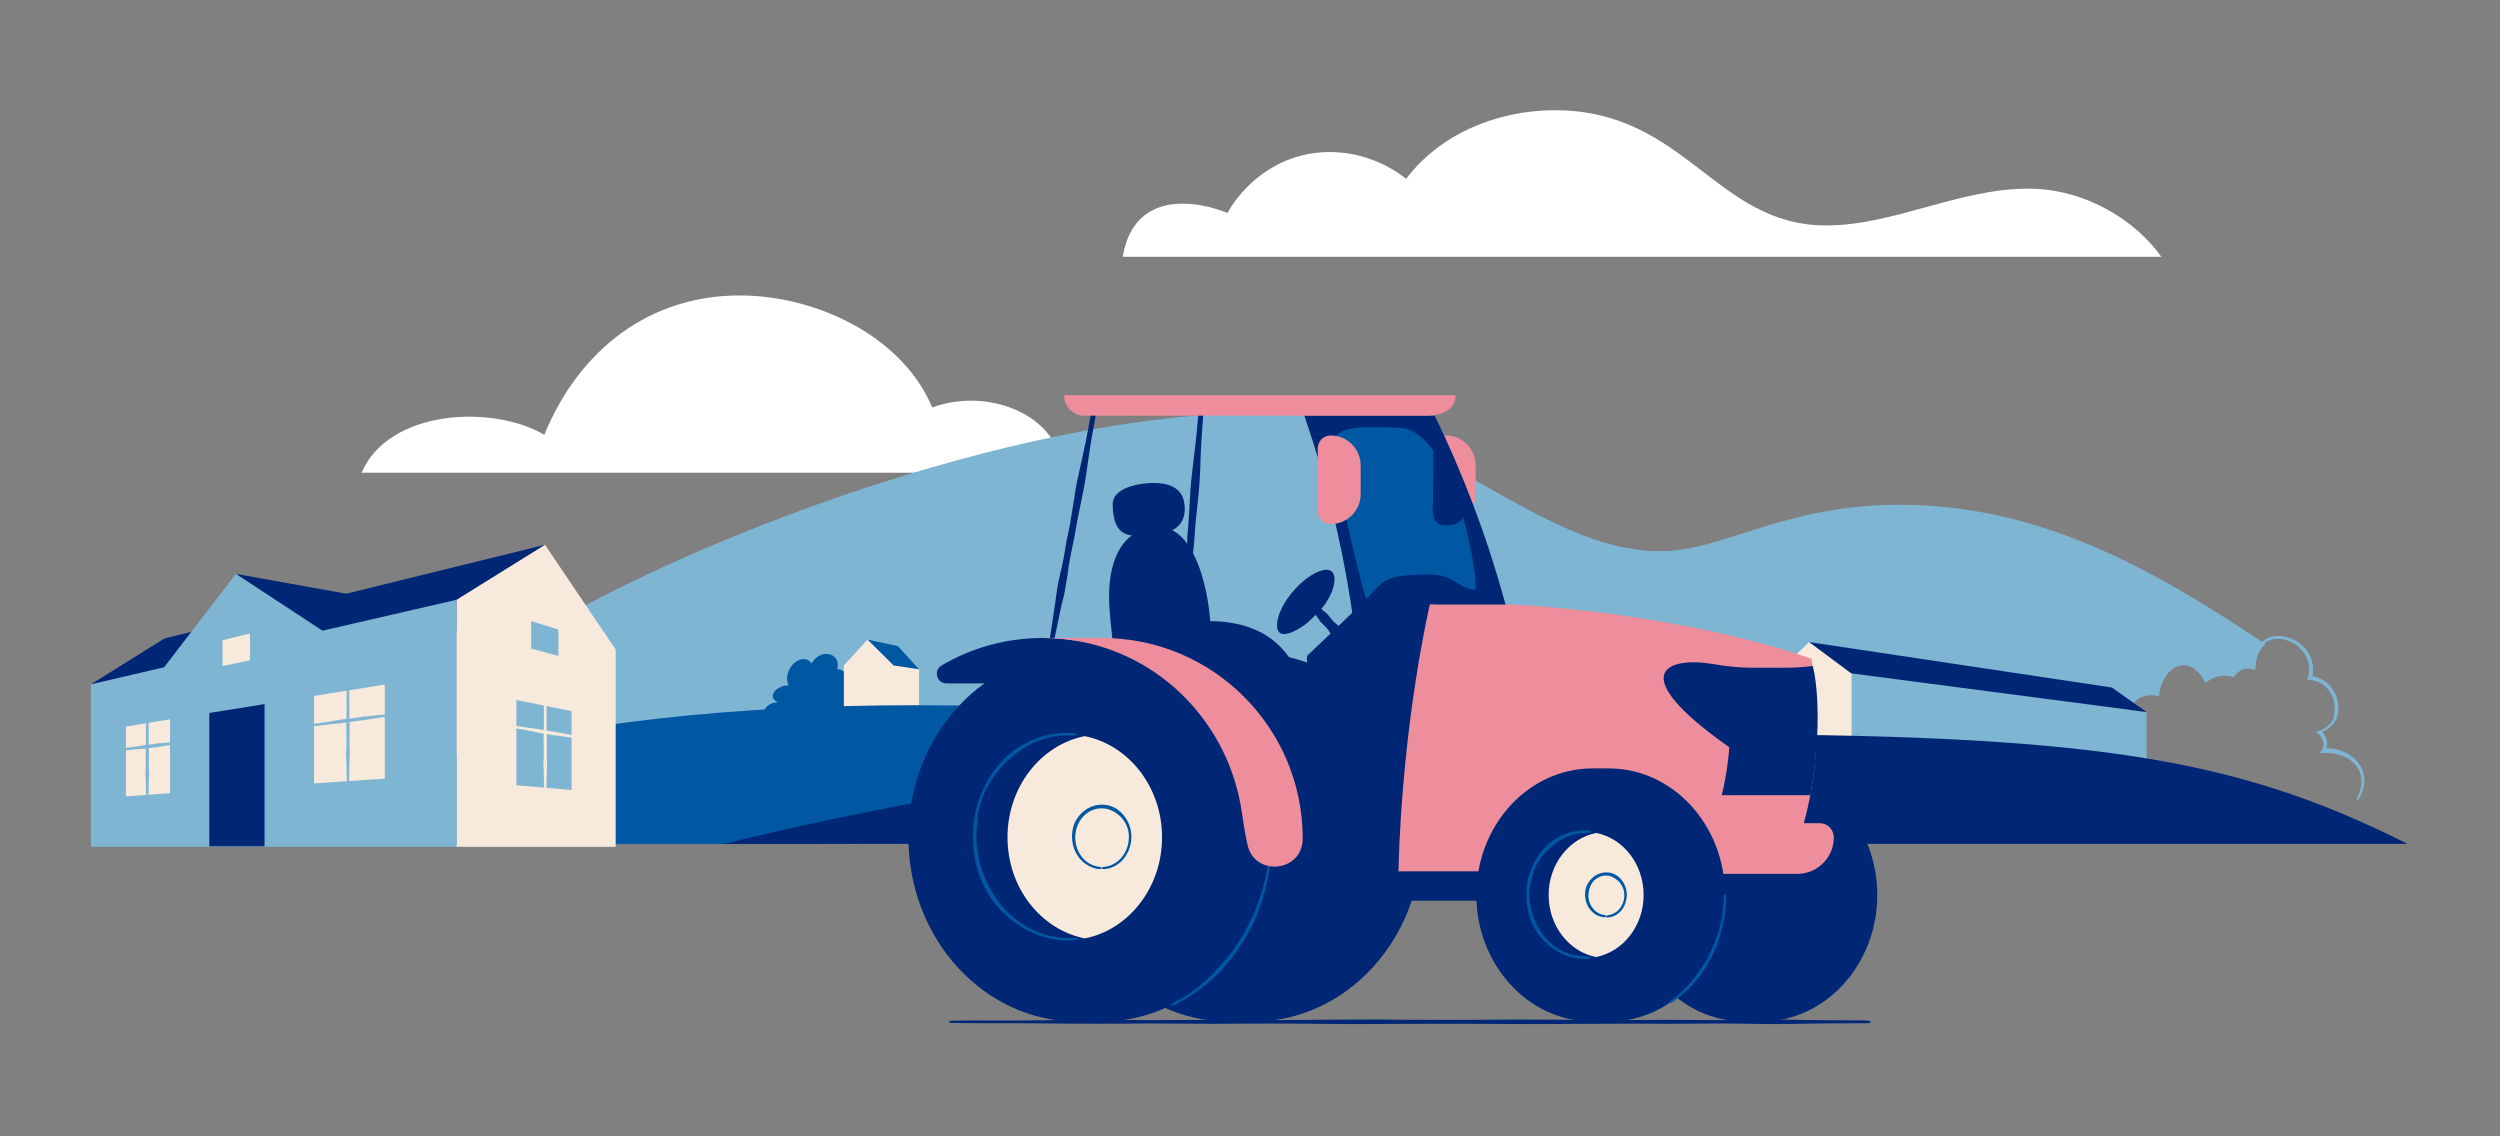 <?xml version="1.0" encoding="utf-8"?>
<!-- Generator: Adobe Illustrator 27.6.1, SVG Export Plug-In . SVG Version: 6.00 Build 0)  -->
<svg version="1.1" id="Layer_1" xmlns="http://www.w3.org/2000/svg" xmlns:xlink="http://www.w3.org/1999/xlink" x="0px" y="0px"
	 viewBox="0 0 1100 500" style="enable-background:new 0 0 1100 500;" xml:space="preserve">
<rect x="0" y="0" width="1100" height="500" fill="#808080" stroke="none"/>
<style type="text/css">
	.st0{fill:#FFFFFF;}
	.st1{fill:#7EB5D2;}
	.st2{fill:#0058A3;}
	.st3{fill:#002776;}
	.st4{fill:#F8E9DD;}
	.st5{fill:none;}
	.st6{fill:#EE8D9C;}
</style>
<g id="land_x2C__mørk_bg_00000041291051860520209100000009363413613587848374_">
	<path id="sky_2_00000000932056438603159500000016693242790416814002_" class="st0" d="M494,113h457C939.6,96.9,917.4,83,892.4,83
		c-30.5,0-59.3,16.2-88.8,16.2c-49,0-61.8-50.7-119.6-50.7c-25.1,0-50.4,10.4-65.3,30.2C609,71,597,66.9,585.1,66.9
		c-23.2,0-38.6,15.2-45,26.8c-6.6-2.6-13.4-4.1-19.7-4.1C507.5,89.6,496.8,95.9,494,113z"/>
	<path id="sky_1_00000158015171281632691100000009212283080553641860_" class="st0" d="M159.1,208l308.6,0
		c-1-19.8-20.3-31.7-40.5-31.7c-5.7,0-11.6,1-17,3c-13.2-31.4-51-49.3-84.8-49.3c-39.1,0-70.3,23.3-85.9,61.3
		C216.4,177.8,170.9,180.3,159.1,208z"/>
	<g>
		<path class="st1" d="M937.5,340.7H241.2v-65.3c76.3-44.1,213.6-93.8,314.1-93.8c75.6,0,119.2,60.9,175.5,60.9
			c27.3,0,53.9-20.4,104.8-20.4c62.1,0,111.6,28.2,161.2,61.3c-3,2.6-4.5,6.7-4.6,11.5c-1.1-0.5-2.1-0.7-3.1-0.7
			c-2.7,0-5,1.6-6.3,3.9c-1.1-0.5-2.4-0.8-3.8-0.8c-2.9,0-6,1.1-8.6,3.2c-2.7-5.4-6.3-7.8-9.6-7.8c-5.3,0-10.1,5.7-10.8,13.7
			c-1.2-0.3-2.3-0.5-3.4-0.5c-5,0-9.3,3.2-9.3,8.3c0,0.8,0.1,1.6,0.3,2.5V340.7z"/>
		<path class="st2" d="M743.2,327.8c1-1.6,1.5-3.3,1.5-4.7c0-1.9-0.9-3.4-3-3.4c-0.7,0-1.6,0.2-2.6,0.6c1.3-2,1.9-3.7,1.9-5.1
			c0-3.7-3.6-5.5-7-5.5c-1,0-1.9,0.2-2.8,0.5c-0.4-2.6-2.2-5.2-5.2-5.2c-1.4,0-3.3,0.6-4.4,1.7c-0.7-2-2.5-3-4.5-3
			c-3.5,0-5.8,3.2-6,6.5c-0.8-0.5-1.8-0.7-2.9-0.7c-2.4,0-5,1.3-5.5,3.5c0,0,0.8,14.4,0,14.4C702.1,327.3,743.2,327.8,743.2,327.8z"
			/>
		<g>
			<path class="st1" d="M814.7,296.4l129.8,17v28.5l-137-6.7C807.5,335.1,805.1,306,814.7,296.4z"/>
			<path class="st3" d="M796,282.5l133.2,20l15.3,10.8l-129.8-17C814.7,296.4,799.5,291.4,796,282.5z"/>
			<polygon class="st4" points="814.7,332.7 814.7,296.4 796,282.5 778.8,299.2 778.8,332.7 			"/>
		</g>
		<g>
			<g>
				<g>
					<line class="st5" x1="462.6" y1="306.6" x2="464.2" y2="307.6"/>
					<line class="st5" x1="465.1" y1="314.6" x2="465" y2="316.5"/>
					<path class="st2" d="M519.2,309.7c0.5,1.4,0.5,2.9-0.2,4.2c-0.7,1.2-2.1,2-3.5,2.5c-0.7,0.2-1.5,0.4-2.3,0.4l-0.6,0
						c-0.1,0-0.1,0-0.2,0l-0.3,0l-1.2-0.1c-1.7-0.1-3.3-0.2-5-0.3c-3.6-0.2-6.8-0.4-9.9-0.5l-5.1-0.1c-1.6,0-3.1-0.1-4.7-0.1
						l-6.8-0.2l-12.8-0.4c-0.8,0-1.4,0.2-1.4,0.5c0,0.3,0.6,0.5,1.3,0.6l12.9,0.7l6.7,0.3l4.7,0.3c1.7,0.1,3.4,0.2,5.1,0.3
						c3,0.1,6.3,0.3,9.9,0.4c1.6,0,3.3,0.1,4.9,0.1l1.2,0l0.3,0l0.2,0l0.2,0l0.6-0.1c0.9-0.1,1.7-0.3,2.6-0.5
						c1.7-0.5,3.4-1.4,4.4-3.1c1-1.7,0.9-3.7,0.4-5.3c-0.4-1.2-1-2.2-1.7-3.2c-0.8-1-1.7-1.9-2.7-2.7c-0.5-0.4-1.1-0.7-1.7-1
						c-0.3-0.1-0.6-0.3-0.9-0.4c0,0-0.1,0-0.2,0l0-0.1l0.1-0.2l0.1-0.4c0.1-0.5,0.1-1.1,0.1-1.6c0-1-0.1-2.1-0.5-3.2
						c-0.3-1.1-1.2-2.1-2.3-2.6c-1.1-0.5-2.2-0.5-3.2-0.5c-0.4,0-0.8,0.1-1.1,0.2c-0.1,0-0.2,0.1-0.3,0.1l0-0.1c0,0,0,0,0,0
						l-0.1-0.3c-0.2-0.4-0.4-0.7-0.7-1.1c-0.5-0.7-1.1-1.2-1.7-1.8c-1.2-1-2.5-1.9-4-2.6c-0.7-0.3-1.5-0.6-2.3-0.8
						c-0.4-0.1-0.9-0.2-1.4-0.1c-0.4,0-0.9,0.1-1.3,0.2c-1.7,0.4-3.1,1.3-4.3,2.3c-0.7,0.6-1.3,1.3-1.9,2c-0.3,0.4-0.6,0.7-0.8,1.1
						l-0.2,0.3l0,0l-0.1,0.1l-0.3-0.2c-0.3-0.2-0.7-0.4-1.1-0.6c-1.9-1-3.9-1.6-6.1-1.6c-2.1,0-4.2,0.5-6.1,1.6
						c-1.3,0.8-2.5,1.8-3.3,3.2c-0.8,1.3-1.1,2.9-1.1,4.5c0,0.6,0.1,1.1,0.3,1.6l0.1,0.4l0.1,0.2l0.1,0.3c-0.1,0-0.2,0-0.4,0l-0.1,0
						l-0.2,0c-0.2,0-0.3,0.1-0.5,0.1c-0.7,0.2-1.3,0.5-1.9,0.8c-1.2,0.7-2.3,1.6-3.1,2.7c-0.5,0.6-0.6,1.3-0.4,1.4
						c0.2,0.1,0.7-0.2,1.2-0.8c0.8-1,1.8-1.8,2.9-2.3c0.5-0.3,1.1-0.5,1.7-0.7c0.1,0,0.3-0.1,0.4-0.1c0.1,0,0.1,0,0.2,0l0.4,0
						c0.5-0.1,1.1,0,1.6,0c-0.2-0.4-0.4-0.8-0.6-1.2c-0.1-0.2-0.2-0.4-0.2-0.6l-0.1-0.4c-0.1-0.5-0.2-1-0.2-1.4
						c-0.1-1.3,0.2-2.7,0.9-3.8c0.7-1.1,1.7-2.1,2.9-2.7c1.6-0.9,3.6-1.4,5.5-1.3c1.9,0.1,3.7,0.7,5.4,1.6c0.3,0.2,0.6,0.4,0.9,0.6
						c0.1,0.1,0.4,0.3,0.7,0.5l0.8,0.7l0.7-1c0.1-0.2,0.2-0.3,0.3-0.5l0.2-0.3c0.3-0.3,0.5-0.7,0.8-1c0.5-0.6,1.1-1.2,1.8-1.7
						c1.1-0.9,2.4-1.6,3.7-1.9c0.3-0.1,0.7-0.1,1-0.1c0.3,0,0.6,0,0.9,0.1c0.6,0.1,1.3,0.4,2,0.7c1.3,0.6,2.5,1.4,3.6,2.3
						c0.5,0.5,1,1,1.5,1.5c0.2,0.3,0.4,0.5,0.5,0.8l0.1,0.2c0.1,0.2,0.1,0.4,0.2,0.5l0.3,1c0.3-0.1,0.7-0.3,1-0.4
						c0.3-0.1,0.7-0.2,0.8-0.2c0.3-0.1,0.6-0.1,0.9-0.2c0.9-0.1,1.7,0,2.4,0.3c0.7,0.3,1.2,0.9,1.5,1.7c0.3,0.8,0.4,1.7,0.4,2.6
						c0,0.5,0,0.9-0.1,1.3l-0.1,0.3l0,0.2l-0.1,0.3c-0.1,0.4-0.3,0.9-0.4,1.3c0.5,0.1,1.1,0.2,1.6,0.4c0.3,0.1,0.5,0.2,0.7,0.3
						c0.5,0.2,1,0.5,1.4,0.9c0.9,0.7,1.7,1.5,2.3,2.4C518.3,307.8,518.8,308.7,519.2,309.7z"/>
				</g>
			</g>
		</g>
		<path class="st2" d="M339.9,317.4c-2.7-1-3.8-2.4-3.8-3.8c0-2.3,2.9-4.5,5.5-4.5c0.2,0,0.4,0,0.6,0c-1.5-0.9-2.2-1.9-2.2-2.9
			c0-2.3,3.4-4.6,6.6-4.6c0.1,0,0.3,0,0.4,0c-0.4-1-0.7-2-0.7-2.4c0,0,0-0.1,0-0.1c0-5.5,4-9.1,7.3-9.1c1.4,0,2.7,0.6,3.5,2
			c1.1-2.1,3.5-4.3,6.4-4.3c2.7,0,5.1,1.7,5.1,4.7c0,0.7-0.1,1.4-0.3,2c0,0,0,0,0,0c0,0,0,0,0,0c3.5,0.1,4.6,3.2,4.6,6.3
			c0,1-0.1,1.8-0.6,2.7v12L339.9,317.4z"/>
		<g>
			<polygon class="st2" points="381.7,281.4 395.1,284.3 404.4,294.5 387.9,300.2 			"/>
			<polygon class="st4" points="404.4,314.9 404.4,294.5 393.2,292.8 381.7,281.4 371.3,292.8 371.3,314.9 			"/>
		</g>
		<g>
			<polygon class="st2" points="651.9,310 662.2,300.8 695.1,293.5 688.8,317.5 			"/>
			<polygon class="st4" points="651.9,330.5 651.9,310 683.6,305 695.1,293.5 705.5,305 705.5,327.1 			"/>
		</g>
		<path class="st2" d="M181.5,337.7c66.6-20.5,144.8-27.4,221.3-27.4c201.7,0,326.7,45.2,339.9,52.4l-385.8,8.7h-162L181.5,337.7z"
			/>
		<path class="st3" d="M318.3,371.4C445.8,339.6,599.8,323,741.7,323c176.9,0,240.9,9.7,317.6,48.3H318.3z"/>
		<g>
			<polygon class="st3" points="40,301.1 72.4,280.9 239.8,239.7 197.7,280.9 48.6,308 			"/>
			<polygon class="st3" points="103.8,252.5 164.9,263.5 142.6,296.4 105.7,274.4 			"/>
			<g>
				<polygon class="st1" points="72.2,293.6 103.8,252.5 141.9,277.5 200.9,263.9 200.9,372.6 40,372.6 40,301.1 				"/>
				<g>
					<g>
						<polygon class="st4" points="169.3,301.2 169.3,342.6 138.2,344.7 138.2,306.2 						"/>
						<g>
							<g>
								<g>
									<line class="st5" x1="154.1" y1="302.2" x2="152.2" y2="302.2"/>
									<line class="st5" x1="152.2" y1="345.3" x2="154.1" y2="345.3"/>
									<path class="st1" d="M152.3,332.3c0,0.8,0.1,1.6,0.1,2.4l0.1,3.4c0,2.2,0.1,4.3,0.1,6.5c0,0.4,0.2,0.7,0.5,0.7
										s0.5-0.3,0.5-0.7c0-2.2,0.1-4.4,0.1-6.5l0.1-3.4c0-0.8,0-1.6,0.1-2.4l0-0.6c-0.2-3.3-0.1-6.7-0.1-10l0-1.7l0-1.1
										c-0.1-2-0.1-4.1-0.1-6.1c0-1.5,0-2.9,0-4.4c0-1.8,0-3.7-0.1-5.6c0-0.4-0.2-0.7-0.5-0.7s-0.5,0.3-0.5,0.7
										c-0.1,1.9-0.1,3.7-0.1,5.6c0,1.5,0,2.9,0,4.4c0,2-0.1,4.1-0.1,6.1l0,1.1l0,1.7c0.1,3.3,0.1,6.7-0.1,10L152.3,332.3z"/>
								</g>
							</g>
						</g>
						<g>
							<g>
								<g>
									<line class="st5" x1="136.8" y1="318.1" x2="137.1" y2="320"/>
									<line class="st5" x1="170.7" y1="315.6" x2="170.4" y2="313.7"/>
									<path class="st1" d="M160.5,316.8c0.6-0.1,1.2-0.2,1.8-0.3l2.7-0.4c1.7-0.3,3.4-0.5,5-0.8c0.3,0,0.5-0.3,0.5-0.6
										c0-0.3-0.3-0.5-0.6-0.4c-1.7,0.2-3.4,0.4-5.1,0.5l-2.7,0.3c-0.6,0.1-1.2,0.1-1.9,0.2l-0.4,0c-2.6,0.5-5.2,0.8-7.8,1.1
										l-1.3,0.1l-0.9,0.2c-1.6,0.3-3.1,0.5-4.7,0.8c-1.1,0.2-2.3,0.3-3.4,0.5c-1.4,0.2-2.9,0.4-4.3,0.6c-0.3,0-0.5,0.3-0.5,0.6
										c0,0.3,0.3,0.5,0.6,0.4c1.5-0.1,2.9-0.3,4.4-0.5c1.1-0.1,2.3-0.3,3.4-0.4c1.6-0.2,3.2-0.3,4.8-0.5l0.8-0.1l1.3-0.2
										c2.6-0.4,5.2-0.8,7.8-1L160.5,316.8z"/>
								</g>
							</g>
						</g>
					</g>
					<g>
						<polygon class="st4" points="74.8,316.5 74.8,349 55.4,350.4 55.4,319.7 						"/>
						<g>
							<g>
								<g>
									<line class="st5" x1="65.7" y1="316.9" x2="63.8" y2="316.9"/>
									<line class="st5" x1="63.8" y1="351" x2="65.7" y2="351"/>
									<path class="st1" d="M64,340.7c0,0.6,0.1,1.3,0.1,1.9l0.1,2.7c0,1.7,0.1,3.4,0.1,5.2c0,0.3,0.2,0.5,0.5,0.5
										s0.5-0.2,0.5-0.5c0-1.7,0.1-3.5,0.1-5.2l0.1-2.7c0-0.6,0-1.3,0.1-1.9l0-0.4c-0.2-2.6-0.1-5.3-0.1-7.9l0-1.4l0-0.9
										c-0.1-1.6-0.1-3.2-0.1-4.8c0-1.2,0-2.3,0-3.5c0-1.4,0-2.9-0.1-4.4c0-0.3-0.2-0.5-0.5-0.5s-0.5,0.2-0.5,0.5
										c-0.1,1.5-0.1,3-0.1,4.4c0,1.2,0,2.3,0,3.5c0,1.6-0.1,3.2-0.1,4.8l0,0.8l0,1.4c0.1,2.6,0.1,5.3-0.1,8L64,340.7z"/>
								</g>
							</g>
						</g>
						<g>
							<g>
								<g>
									<line class="st5" x1="54.4" y1="328.9" x2="54.7" y2="330.8"/>
									<line class="st5" x1="75.7" y1="328.1" x2="75.5" y2="326.2"/>
									<path class="st1" d="M69.4,328.7c0.4-0.1,0.8-0.2,1.2-0.2l1.7-0.3c1.1-0.2,2.1-0.4,3.2-0.5c0.2,0,0.3-0.3,0.3-0.6
										c0-0.3-0.2-0.5-0.4-0.5c-1.1,0.1-2.1,0.2-3.2,0.3l-1.7,0.1c-0.4,0-0.8,0.1-1.2,0.1l-0.3,0c-1.6,0.4-3.3,0.5-4.9,0.7
										l-0.8,0.1l-0.5,0.1c-1,0.2-2,0.4-3,0.5c-0.7,0.1-1.4,0.2-2.1,0.3c-0.9,0.1-1.8,0.2-2.7,0.4c-0.2,0-0.3,0.3-0.3,0.5
										c0,0.3,0.2,0.5,0.4,0.5c0.9-0.1,1.8-0.2,2.7-0.3c0.7-0.1,1.4-0.2,2.1-0.2c1-0.1,2-0.2,3-0.2l0.5,0l0.8-0.1
										c1.6-0.3,3.3-0.5,4.9-0.6L69.4,328.7z"/>
								</g>
							</g>
						</g>
					</g>
				</g>
				<polygon class="st3" points="116.4,309.8 116.4,372.4 92.1,372.4 92.1,313.7 				"/>
				<polygon class="st4" points="110,290.5 97.9,293.1 97.9,281.7 110,278.7 				"/>
			</g>
			<g>
				<polygon class="st4" points="239.8,239.7 200.9,263.9 200.9,372.6 270.9,372.6 270.9,285.8 				"/>
				<g>
					<polygon class="st1" points="251.5,312.9 251.5,347.6 227.2,345.5 227.2,308 					"/>
					<g>
						<g>
							<g>
								<line class="st5" x1="240.8" y1="308" x2="238.9" y2="308"/>
								<line class="st5" x1="238.9" y1="349.2" x2="240.8" y2="349.2"/>
								<path class="st4" d="M239.1,336.7c0,0.8,0.1,1.5,0.1,2.3l0.1,3.3c0,2.1,0.1,4.1,0.1,6.2c0,0.4,0.2,0.7,0.5,0.7
									s0.5-0.3,0.5-0.7c0-2.1,0.1-4.2,0.1-6.2l0.1-3.2c0-0.8,0-1.5,0.1-2.3l0-0.5c-0.2-3.2-0.1-6.4-0.1-9.6l0-1.6l0-1.1
									c-0.1-1.9-0.1-3.9-0.1-5.8c0-1.4,0-2.8,0-4.2c0-1.7,0-3.5-0.1-5.3c0-0.4-0.2-0.6-0.5-0.6s-0.5,0.3-0.5,0.6
									c-0.1,1.8-0.1,3.6-0.1,5.3c0,1.4,0,2.8,0,4.2c0,1.9-0.1,3.9-0.1,5.8l0,1l0,1.6c0.1,3.1,0.1,6.4-0.1,9.6L239.1,336.7z"/>
							</g>
						</g>
					</g>
					<g>
						<g>
							<g>
								<line class="st5" x1="225.6" y1="318.8" x2="225.3" y2="320.7"/>
								<line class="st5" x1="253" y1="325.1" x2="253.3" y2="323.3"/>
								<path class="st4" d="M244.7,323.6c0.5,0.1,1,0.1,1.5,0.2l2.2,0.3c1.4,0.2,2.8,0.4,4.2,0.5c0.2,0,0.5-0.2,0.5-0.4
									s-0.1-0.5-0.4-0.6c-1.4-0.3-2.8-0.5-4.2-0.8l-2.2-0.4c-0.5-0.1-1-0.2-1.5-0.3l-0.4-0.1c-2.2-0.2-4.3-0.6-6.4-1l-1.1-0.2
									l-0.7-0.1c-1.3-0.2-2.6-0.3-3.9-0.5c-0.9-0.1-1.9-0.3-2.8-0.4c-1.2-0.2-2.4-0.4-3.6-0.5c-0.2,0-0.5,0.2-0.5,0.4
									s0.1,0.5,0.4,0.6c1.2,0.2,2.4,0.4,3.6,0.6c0.9,0.2,1.9,0.3,2.8,0.5c1.3,0.2,2.6,0.5,3.9,0.8l0.7,0.2l1.1,0.2
									c2.1,0.3,4.3,0.6,6.4,1.1L244.7,323.6z"/>
							</g>
						</g>
					</g>
				</g>
				<polygon class="st1" points="245.7,288.6 233.7,285.4 233.7,273.3 245.7,277 				"/>
			</g>
		</g>
		<g>
			<g>
				<g>
					<line class="st5" x1="991.2" y1="294.8" x2="993.1" y2="294.8"/>
					<line class="st5" x1="1036.2" y1="351.6" x2="1037.8" y2="352.6"/>
					<path class="st1" d="M1026.4,316.7c-0.6,1.2-1.4,2.2-2.5,3c-0.5,0.4-1.1,0.8-1.7,1.1c-0.1,0.1-0.3,0.1-0.5,0.2l-0.4,0.2
						c-0.1,0.1-0.3,0.1-0.5,0.2l-1.8,0.6c0.5,0.4,1,0.8,1.4,1.2c0.1,0.1,0.2,0.2,0.3,0.3l0.2,0.3c0.1,0.1,0.2,0.2,0.3,0.4
						c0.4,0.5,0.7,1,0.9,1.6c0.2,0.6,0.3,1.2,0.3,1.7c0,0.3-0.1,0.6-0.1,0.9c0,0.1-0.1,0.3-0.1,0.4c0,0.1-0.2,0.5-0.3,0.7
						c-0.4,0.6-0.8,1.3-1.1,1.8c0.5,0,1.2,0,1.8,0c0.6,0,1.4-0.1,1.5,0c0.6,0,1.2,0,1.8,0.1c0.6,0.1,1.1,0.1,1.7,0.3
						c0.6,0.1,1.1,0.2,1.6,0.4c1.3,0.4,2.6,0.9,3.8,1.6c0.6,0.3,1,0.7,1.6,1.1c0.5,0.4,1,0.8,1.4,1.3c1.2,1.3,2.2,2.9,2.6,4.7
						c0.5,1.7,0.6,3.4,0.3,5.1c-0.3,1.7-0.9,3.4-1.7,4.9c-0.3,0.5-0.4,1.1-0.1,1.2c0.2,0.1,0.7-0.2,1-0.8c0.9-1.6,1.6-3.4,2-5.3
						c0.4-1.9,0.3-3.8-0.2-5.7c-0.5-1.9-1.5-3.7-2.8-5.2c-0.4-0.6-1-1-1.5-1.5c-0.6-0.4-1.1-0.9-1.7-1.3c-1.3-0.9-2.6-1.5-4.1-2
						c-0.6-0.2-1.1-0.4-1.8-0.5c-0.6-0.1-1.2-0.2-1.9-0.3c-0.6-0.1-1.3-0.1-2-0.1c-0.5,0-0.3,0-0.4,0c0,0-0.1,0-0.1,0
						c0,0,0-0.1,0-0.1l0-0.1l0.1-0.2c0.1-0.2,0.1-0.4,0.1-0.6c0.1-0.4,0.1-0.8,0.1-1.2c0-0.8-0.1-1.6-0.4-2.3
						c-0.3-0.7-0.7-1.4-1.1-2c-0.1-0.1-0.2-0.3-0.4-0.4l-0.1-0.2c-0.1-0.1-0.1-0.1-0.2-0.2c0.1,0,0.2-0.1,0.3-0.1l0.2-0.1
						c0.2-0.1,0.4-0.1,0.5-0.2c0.7-0.3,1.4-0.7,2-1.2c1.2-0.9,2.3-2.1,3-3.5c0.5-0.9,0.8-1.9,1-2.9c1-5.6-1.6-11.7-6.4-14.7
						l-0.7-0.4l-0.7-0.3c-0.5-0.2-1-0.4-1.5-0.6c-0.5-0.2-1-0.3-1.5-0.4c-0.2,0-0.2,0-0.2,0l-0.1,0l-0.2,0l0-0.1l0,0l0.1-0.4
						c0.1-0.5,0.2-1,0.2-1.5c0.1-1,0-2-0.1-3c-0.3-2-1-4-2.1-5.7c-1.3-1.9-3-3.5-4.9-4.7c-3-1.8-6.7-2.8-10.2-2.2
						c-1.3,0.2-2.5,0.6-3.6,1.3c-1.1,0.7-2.1,1.6-2.8,2.7c-0.9,1.3-1.6,2.8-1.9,4.4c-0.4,1.6-0.6,3.2-0.6,4.8c0,0.6,0.2,1.2,0.5,1.2
						s0.5-0.5,0.5-1.1c0.2-3,0.7-6.2,2.4-8.6c1.3-1.9,3.4-3.2,5.7-3.5c3.2-0.4,6.6,0.5,9.3,2.3c1.7,1.1,3.1,2.6,4.2,4.3
						c0.9,1.5,1.6,3.2,1.8,5c0.1,0.9,0.1,1.8,0.1,2.7c0,0.4-0.1,0.9-0.2,1.3l-0.1,0.3c0,0.2-0.1,0.4-0.2,0.6l-0.4,1.3l1.3,0.1
						l0.6,0.1c0.2,0,0.4,0,0.5,0.1c0.4,0.1,0.9,0.2,1.3,0.3c0.4,0.1,0.9,0.3,1.3,0.5l0.6,0.3l0.6,0.3c4.2,2.5,6.8,8.1,5.7,12.9
						C1027.1,315.1,1026.8,315.9,1026.4,316.7z"/>
				</g>
			</g>
		</g>
	</g>
</g>
<g id="traktor_00000155107298070106379540000015098961969894720141_">
	<path class="st6" d="M636.1,230.6L636.1,230.6c-3.1,0-5.7-2.5-5.7-5.7v-27.6c0-3.1,2.5-5.7,5.7-5.7l0,0c7.3,0,13.2,5.9,13.2,13.2
		v12.6C649.3,224.7,643.4,230.6,636.1,230.6z"/>
	<g>
		<rect x="564.3" y="357.3" class="st3" width="157.5" height="39"/>
		<g>
			<path class="st3" d="M580,269.4c-2.1,2-3.8,4.1-6.2,5.7c-4,2.8-6.9,3.9-8.8,3.9c-2.1,0-3.1-1.4-3.1-3.7c0-10.3,14-24.6,21.8-24.6
				c2.4,0,3.5,1.7,3.5,4.2C587.2,259,584.4,265.1,580,269.4z"/>
			<g>
				<g>
					<g>
						<line class="st5" x1="577.7" y1="262.1" x2="573.5" y2="265.9"/>
						<line class="st5" x1="590.4" y1="284.6" x2="594.6" y2="280.8"/>
						<path class="st3" d="M585.7,278.6c0.4,0.3,0.8,0.6,1.1,0.9l1.5,1.3c1,0.8,1.9,1.7,2.8,2.6c0.2,0.2,0.8-0.2,1.4-0.7
							c0.6-0.5,1-1.1,0.8-1.3c-0.8-1-1.5-2.1-2.3-3.1l-1.2-1.6c-0.3-0.4-0.5-0.8-0.8-1.2l-0.2-0.3c-1.7-1.1-2.9-2.7-4.1-4.2
							l-0.6-0.8l-0.5-0.4c-0.9-0.8-1.9-1.5-2.7-2.3c-0.6-0.6-1.2-1.2-1.8-1.8c-0.7-0.8-1.5-1.6-2.3-2.3c-0.2-0.1-0.8,0.2-1.4,0.7
							c-0.6,0.5-1,1.1-0.8,1.3c0.6,0.9,1.3,1.7,2.1,2.5c0.6,0.6,1.1,1.3,1.7,2c0.7,0.9,1.4,1.9,2.1,2.9l0.3,0.6l0.7,0.7
							c1.4,1.3,2.9,2.7,3.8,4.5L585.7,278.6z"/>
					</g>
				</g>
			</g>
		</g>
		<g>
			<g>
				<g>
					<line class="st5" x1="530.6" y1="179.8" x2="526.8" y2="179.4"/>
					<line class="st5" x1="518.5" y1="281.4" x2="522.2" y2="281.8"/>
					<path class="st3" d="M522.4,238.5c-0.3,4.6-0.5,9.4-1.3,14.1c-0.3,2.5-0.5,4.8-0.7,7c-0.1,1.2-0.1,2.4-0.1,3.6
						c0,1.1-0.1,2.2-0.1,3.3l-0.3,4.8c-0.2,3-0.3,6.1-0.5,9.1c0,0.5,0.4,1,0.9,1.1c0.5,0,1-0.3,1.1-0.9c0.3-3,0.7-6.1,1-9.1l0.5-4.7
						c0.1-1.1,0.3-2.2,0.4-3.3c0.2-1.2,0.3-2.4,0.5-3.6c0.2-2.2,0.4-4.5,0.5-7.1c0.1-4.7,0.6-9.4,1.1-14l0.2-2.4
						c0.2-4.5,0.7-9,1.2-13.4c0.5-4.7,1-9.6,1.2-14.5c0.1-1.8,0.2-3.6,0.2-5.4c0.1-2.9,0.2-5.7,0.4-8.6c0.1-2.1,0.3-4.1,0.4-6.1
						c0.2-2.6,0.4-5.2,0.5-7.8c0-0.5-0.4-1-0.9-1c-0.5,0-1,0.3-1.1,0.9c-0.3,2.6-0.5,5.2-0.8,7.8c-0.2,2-0.3,4.1-0.6,6.1
						c-0.3,2.8-0.6,5.7-1,8.5c-0.2,1.8-0.4,3.6-0.6,5.3c-0.6,4.8-0.9,9.7-1.1,14.5c-0.3,4.4-0.5,9-1,13.4L522.4,238.5z"/>
				</g>
			</g>
		</g>
		<path class="st3" d="M540.8,449.5c-41.1,0-74.4-36.3-74.4-81.1s33.3-81.1,74.4-81.1h10.5c41.1,0,74.4,36.3,74.4,81.1
			s-33.3,81.1-74.4,81.1H540.8z"/>
		<path class="st3" d="M767.7,449.5c-28.2,0-51.1-25-51.1-55.7s22.9-55.7,51.1-55.7h7.2c28.2,0,51.1,25,51.1,55.7
			s-22.9,55.7-51.1,55.7H767.7z"/>
		<g>
			<path class="st3" d="M457.8,281.6l8.8,40.1l59.4,61.6h77.1l17-117.3h-21.3l-23.7,22.6v34.5c0,0,5.7-49.4-42.6-49.8
				c-1.2-16.5-7.6-41.4-22.5-41.4c-15.9,0-22,14.2-22,30.2c0,7.8,1.2,15.8,1.9,23.1L457.8,281.6z"/>
			<path class="st3" d="M513,234.3c-2.8,0.5-8.1,1.4-12.5,1.4c-4.5,0-10.9-0.5-10.9-13.9c0-7.2,11.6-9.3,17.8-9.3
				c8.4,0,13.9,3,13.9,11.5C521.3,229.7,517.9,233.1,513,234.3z"/>
		</g>
		<path class="st3" d="M573.9,182.9c9.4,27.1,16.2,54.7,20.5,82.7c3.8,24.5,5.6,49.4,5.6,74.5c0,20.7-0.8,33.7-2,43.3h14.2l67-4.3
			c0-9.6-0.7-22.7-3.2-43.2c-3-24.9-7.8-49.3-14.5-73.3c-7.6-27.3-17.7-53.9-30.2-79.7H573.9z"/>
		<path class="st6" d="M655.7,373.4l89.5,10h40.4c0,0,20.4-35.6,11.5-93.5c-38-13.4-90.7-21.7-131.6-23.9h-36.3L655.7,373.4z"/>
		<path class="st6" d="M615.3,383.4h129.9c0,0,20.4-35.6,11.5-93.5c-38-13.4-86.6-21.7-127.6-23.9
			C629.2,266,617.1,316.1,615.3,383.4z"/>
		<path class="st6" d="M800.7,362.2h-60.8v22.3h50.9c8.9,0,16.1-7.2,16.1-16.1v0C806.8,364.9,804.1,362.2,800.7,362.2z"/>
		<g>
			<g>
				<g>
					<line class="st5" x1="483.4" y1="179.9" x2="479.7" y2="179.3"/>
					<line class="st5" x1="461" y1="281.3" x2="464.7" y2="281.9"/>
					<path class="st3" d="M469.2,238.4c-0.7,4.6-1.5,9.4-2.7,14c-0.6,2.5-1,4.8-1.4,7c-0.2,1.2-0.3,2.4-0.5,3.7
						c-0.1,1.1-0.3,2.2-0.5,3.4l-0.7,4.8c-0.5,3.1-0.9,6.1-1.4,9.2c-0.1,0.5,0.3,1.1,0.8,1.2c0.5,0.1,1-0.3,1.2-0.8
						c0.6-3,1.3-6.1,1.9-9.1l1-4.7c0.2-1.1,0.5-2.2,0.8-3.3c0.3-1.2,0.6-2.4,0.8-3.6c0.4-2.2,0.8-4.5,1.2-7.1
						c0.5-4.7,1.5-9.5,2.5-14.1l0.5-2.4c0.7-4.5,1.6-9,2.5-13.4c1-4.7,2-9.6,2.7-14.4c0.3-1.8,0.5-3.6,0.8-5.4
						c0.4-2.9,0.8-5.7,1.3-8.6c0.3-2.1,0.7-4.1,1.1-6.2c0.5-2.6,0.9-5.2,1.3-7.8c0.1-0.5-0.3-1-0.8-1.1c-0.5-0.1-1,0.2-1.2,0.8
						c-0.6,2.6-1.1,5.2-1.5,7.8c-0.4,2-0.8,4.1-1.2,6.1c-0.6,2.8-1.2,5.7-1.8,8.5c-0.4,1.8-0.8,3.5-1.2,5.3
						c-1.1,4.8-1.9,9.7-2.6,14.5c-0.7,4.4-1.4,9-2.4,13.4L469.2,238.4z"/>
				</g>
			</g>
		</g>
		<path class="st6" d="M468.2,173.9L468.2,173.9h168.3h4c0,5-4,9-13,9H477.2C472.2,182.9,468.2,178.9,468.2,173.9L468.2,173.9z"/>
		<path class="st3" d="M471.9,281.7c-4.2-0.6-8.6-1-13-1c-16.3,0-31.5,4.4-44.6,12.1c-3.7,2.2-2.2,7.9,2.2,7.9h66.1
			C482.6,300.7,531.5,281.7,471.9,281.7z"/>
		<g>
			<g>
				<path class="st3" d="M700.7,449.5c-28.2,0-51.1-25-51.1-55.7s22.9-55.7,51.1-55.7h7.2c28.2,0,51.1,25,51.1,55.7
					s-22.9,55.7-51.1,55.7H700.7z"/>
				<g>
					<g>
						<g>
							<line class="st5" x1="760" y1="393.8" x2="758.1" y2="393.8"/>
							<line class="st5" x1="734.1" y1="440.5" x2="735.2" y2="442.1"/>
							<path class="st2" d="M746.2,429.4l-1.9,2.4c-0.5,0.6-1,1.1-1.5,1.6c-0.5,0.5-1,1.1-1.5,1.6c-1,1-2,1.9-3,2.8
								c-0.5,0.4-1,0.9-1.6,1.3l-1.7,1.2c-0.4,0.3-0.6,0.7-0.4,0.9c0.2,0.2,0.6,0.2,1-0.1l1.7-1.2c0.6-0.4,1.1-0.9,1.7-1.3
								c1.1-0.9,2.2-1.8,3.2-2.8c0.6-0.5,1.1-1,1.6-1.6c0.5-0.5,1.1-1,1.5-1.6l2-2.3l0.5-0.6c2.5-3.6,4.8-7.4,6.6-11.3l0.9-2.1
								c0.2-0.5,0.4-0.9,0.5-1.4c0.4-1.3,0.8-2.5,1.2-3.8c0.3-1.3,0.7-2.5,1-3.9l0.6-2.8l0.4-2.8c0.3-2.4,0.5-4.8,0.5-7.2
								c0-0.5-0.2-0.9-0.5-0.9s-0.5,0.4-0.5,0.9c-0.1,2.4-0.3,4.8-0.6,7.1l-0.4,2.8c-0.2,0.9-0.4,1.8-0.6,2.7
								c-0.3,1.3-0.7,2.5-1,3.7c-0.4,1.2-0.9,2.4-1.3,3.7c-0.2,0.4-0.4,0.8-0.6,1.2l-0.8,2c-1.7,3.8-3.8,7.6-6.5,10.9L746.2,429.4z"
								/>
						</g>
					</g>
				</g>
				<g>
					<path class="st3" d="M700.1,421.4c-0.8,0.1-1.5,0.1-2.3,0.1c-14.1,0-25.5-12.4-25.5-27.8s11.4-27.8,25.5-27.8
						c0.8,0,1.6,0,2.3,0.1"/>
					<g>
						<g>
							<line class="st5" x1="700.2" y1="422.4" x2="700" y2="420.5"/>
							<line class="st5" x1="700" y1="367.1" x2="700.2" y2="365.2"/>
							<path class="st2" d="M673.8,387c0.8-3.8,2.5-7.6,5-10.6c0.7-0.8,1.3-1.6,2.1-2.3c0.3-0.3,0.7-0.7,1-1
								c0.3-0.3,0.7-0.6,1.1-0.9c0.4-0.3,0.8-0.7,1.2-1l1.2-0.9l0.6-0.4l0.6-0.3l1.2-0.7c1.2-0.6,2.5-1.1,3.8-1.5
								c1.2-0.4,2.5-0.6,3.8-0.8c1.3-0.1,2.6-0.2,3.8-0.1c0.5,0,0.8-0.2,0.9-0.5c0-0.3-0.3-0.5-0.8-0.5c-1.3-0.1-2.7-0.1-4.1,0
								c-1.3,0.2-2.7,0.3-4,0.7c-0.7,0.2-1.4,0.3-2,0.6c-0.7,0.3-1.3,0.5-2,0.8l-1.3,0.7l-0.7,0.3l-0.6,0.4l-1.4,0.9
								c-0.5,0.3-0.9,0.7-1.3,1c-0.4,0.3-0.8,0.6-1.1,0.9c-0.4,0.4-0.7,0.7-1.1,1.1c-0.8,0.7-1.4,1.6-2.1,2.5
								c-2.4,3.4-4.2,7.3-5.2,11.2c-0.2,0.7-0.4,1.4-0.4,2.1c-0.6,3.9-0.5,8,0.3,11.8c0.9,4.1,2.6,8.2,5.4,11.6l1.6,1.8l1.7,1.7
								c1.9,1.6,4,3,6.3,4.1c0.8,0.4,1.7,0.7,2.5,1c0.9,0.3,1.7,0.5,2.6,0.7c2.2,0.4,4.6,0.7,6.9,0.5c0.5,0,0.8-0.3,0.8-0.5
								s-0.4-0.5-0.9-0.5c-2.2,0.1-4.4-0.2-6.6-0.6c-0.8-0.2-1.7-0.4-2.5-0.7c-0.8-0.3-1.6-0.6-2.4-1c-2.2-1.1-4.1-2.5-5.9-4.1
								l-1.6-1.6l-1.4-1.8c-2.4-3.3-4.2-7.1-5.1-10.9c-0.9-3.6-1-7.5-0.4-11.2C673.5,388.4,673.7,387.7,673.8,387z"/>
						</g>
					</g>
				</g>
				<g>
					<path class="st4" d="M702.3,366.5c-11.9,2.4-20.9,13.7-20.9,27.3s9,25,20.9,27.3c11.9-2.4,20.9-13.7,20.9-27.3
						S714.2,368.8,702.3,366.5z"/>
				</g>
			</g>
			<g>
				<path class="st3" d="M474.1,449.5c-41.1,0-74.4-36.3-74.4-81.1s33.3-81.1,74.4-81.1h10.5c41.1,0,74.4,36.3,74.4,81.1
					s-33.3,81.1-74.4,81.1H474.1z"/>
				<g>
					<g>
						<g>
							<line class="st5" x1="560" y1="368.4" x2="558.1" y2="368.4"/>
							<line class="st5" x1="514.7" y1="441.6" x2="515.5" y2="443.3"/>
							<path class="st2" d="M536.3,425.6c-1.1,1.2-2.3,2.4-3.4,3.6c-0.8,0.9-1.8,1.6-2.6,2.4c-0.9,0.8-1.8,1.6-2.7,2.3
								c-1.8,1.4-3.6,2.8-5.5,4c-1,0.6-1.9,1.3-2.9,1.8l-3,1.6c-0.7,0.4-1.2,0.9-1,1.1c0.1,0.2,0.8,0.1,1.5-0.2l3.1-1.6
								c1-0.5,2-1.2,3-1.8c2-1.2,3.8-2.6,5.7-3.9c1-0.7,1.9-1.5,2.8-2.3c0.9-0.8,1.9-1.5,2.7-2.4l3.6-3.5l0.8-0.9
								c4.6-5.3,8.8-11.3,12-17.5l1.6-3.3c0.3-0.7,0.7-1.4,0.9-2.2l1.1-3c0.4-1,0.8-2,1.1-3l0.9-3.1l0.5-1.5l0.4-1.6
								c0.3-1.5,0.7-3,1-4.5l0.8-4.6c0.2-0.9,0.3-1.9,0.4-2.9c0.1-1,0.2-1.9,0.3-2.9c0.1-1,0.1-2,0.2-3c0-1,0-2,0.1-3
								c0-0.8-0.2-1.4-0.5-1.4s-0.5,0.6-0.5,1.4c0,1-0.1,1.9-0.1,2.9c0,1-0.1,2-0.2,2.9c-0.1,1-0.2,1.9-0.3,2.9
								c-0.1,1-0.2,1.9-0.4,2.9l-0.8,4.5c-0.3,1.5-0.7,3-1.1,4.4l-0.4,1.5l-0.5,1.5l-1,3c-0.3,1-0.7,2-1.1,3l-1.2,2.9
								c-0.3,0.7-0.7,1.3-1,2l-1.5,3.3c-3.1,6.1-7.1,12.1-11.9,17.1L536.3,425.6z"/>
						</g>
					</g>
				</g>
				<g>
					<path class="st3" d="M473.6,413.4c-1.3,0.1-2.5,0.2-3.8,0.2c-22.9,0-41.5-20.2-41.5-45.2s18.6-45.2,41.5-45.2
						c1.3,0,2.5,0.1,3.8,0.2"/>
					<g>
						<g>
							<line class="st5" x1="473.7" y1="414.4" x2="473.5" y2="412.5"/>
							<line class="st5" x1="473.5" y1="324.3" x2="473.7" y2="322.4"/>
							<path class="st2" d="M430.4,357.3c1.4-6.2,4.1-12.4,8.3-17.5c0.6-0.7,1.1-1.3,1.7-2c0.3-0.3,0.5-0.6,0.8-0.9
								c0.3-0.3,0.6-0.6,0.9-0.9c0.6-0.6,1.1-1.1,1.7-1.7c0.6-0.5,1.2-1,1.7-1.5c0.7-0.5,1.3-1.1,1.9-1.6l2.1-1.4l1-0.7l1-0.6l2-1.1
								c1-0.5,2-0.9,3.1-1.3c1-0.5,2.1-0.7,3.2-1.1c1-0.3,2-0.6,3.1-0.8c1-0.2,2.1-0.4,3.1-0.5l3.2-0.2l0.8,0l0.8,0l1.6,0.1
								c0.7,0,1.4-0.2,1.4-0.4c0-0.3-0.6-0.5-1.3-0.6l-1.6-0.1l-0.8,0l-0.8,0l-3.3,0.1c-2.2,0.3-4.3,0.5-6.4,1.2
								c-1.1,0.3-2.2,0.6-3.2,1c-1,0.4-2.1,0.8-3.2,1.3l-2.1,1.1l-1.1,0.5l-1,0.6l-2.2,1.4c-0.7,0.5-1.4,1.1-2.1,1.6
								c-0.6,0.5-1.2,1-1.8,1.5c-0.6,0.6-1.2,1.1-1.7,1.7c-0.3,0.3-0.6,0.6-0.9,0.9c-0.3,0.3-0.6,0.7-0.8,1
								c-0.6,0.7-1.1,1.4-1.7,2.1c-4,5.4-6.9,11.7-8.4,18.1c-0.3,1.1-0.6,2.2-0.7,3.4c-0.9,6.3-0.8,12.9,0.5,19.1
								c1.4,6.6,4.3,13.2,8.7,18.6l2.5,2.9l2.8,2.7c3.1,2.6,6.5,5,10.2,6.7c1.3,0.6,2.7,1.1,4.1,1.7c1.4,0.5,2.8,0.8,4.2,1.2
								c3.6,0.7,7.4,1.2,11.1,0.8c0.8,0,1.3-0.3,1.3-0.6c0-0.3-0.6-0.5-1.4-0.4c-3.6,0.3-7.3-0.2-10.8-0.9c-1.4-0.4-2.7-0.7-4.1-1.2
								c-1.3-0.6-2.7-1-3.9-1.7c-3.6-1.7-6.8-4.1-9.7-6.7l-2.6-2.6c-0.8-1-1.6-1.9-2.3-2.9c-4-5.3-6.9-11.6-8.4-18
								c-1.4-5.9-1.7-12.4-0.6-18.4C429.9,359.5,430.2,358.4,430.4,357.3z"/>
						</g>
					</g>
				</g>
				<g>
					<path class="st4" d="M477.3,323.9c-19.3,3.8-34,22.3-34,44.5s14.6,40.6,34,44.5c19.3-3.8,34-22.3,34-44.5
						S496.6,327.8,477.3,323.9z"/>
				</g>
			</g>
			<g>
				<g>
					<g>
						<line class="st5" x1="484.8" y1="381" x2="484.8" y2="382.9"/>
						<line class="st5" x1="484.8" y1="382.9" x2="484.8" y2="381"/>
						<path class="st2" d="M472.2,364c-0.4,1.5-0.6,3.1-0.5,4.7c0.1,2.3,0.6,4.5,1.7,6.5c1,1.9,2.4,3.6,4.2,4.9
							c1.8,1.2,3.8,2.1,5.9,2.3c0.8,0,1.4-0.2,1.4-0.4c0-0.3-0.6-0.5-1.3-0.6c-2-0.3-3.8-1-5.4-2.2c-1.6-1.2-2.8-2.8-3.7-4.6
							c-0.9-1.8-1.3-3.9-1.4-5.9c0-1.4,0.2-2.9,0.6-4.2l0.3-0.9c1-2.8,3-5.3,5.7-6.7c2.7-1.4,5.9-1.6,8.6-0.6
							c0.9,0.4,1.9,0.8,2.7,1.4c0.3,0.2,0.5,0.4,0.8,0.6c0.3,0.2,0.5,0.4,0.8,0.6c2.7,2.5,4.3,6.1,4.1,9.8c-0.1,2.7-0.9,5.3-2.4,7.5
							c-1.8,2.8-4.9,4.8-8.3,5.2c-0.7,0-1.2,0.3-1.2,0.6c0,0.3,0.6,0.5,1.3,0.4c3.7-0.3,7.1-2.6,9.1-5.6c1.6-2.4,2.5-5.2,2.6-8.1
							c0.2-4-1.4-8.1-4.3-11c-0.2-0.3-0.5-0.5-0.8-0.7c-0.3-0.2-0.5-0.5-0.8-0.7c-0.9-0.7-2-1.2-3.1-1.6c-3.1-1.1-6.8-0.8-9.8,0.8
							c-3,1.6-5.3,4.3-6.5,7.4L472.2,364z"/>
					</g>
				</g>
			</g>
			<g>
				<g>
					<g>
						<line class="st5" x1="706.7" y1="402.2" x2="706.7" y2="404.1"/>
						<line class="st5" x1="706.7" y1="404.1" x2="706.7" y2="402.2"/>
						<path class="st2" d="M697.8,390.7c-0.3,1.1-0.4,2.2-0.4,3.3c0.1,1.6,0.5,3.2,1.2,4.6c0.7,1.3,1.7,2.5,2.9,3.4
							c1.2,0.9,2.7,1.4,4.2,1.6c0.5,0,1-0.2,1-0.5c0-0.3-0.4-0.5-0.8-0.5c-1.3-0.2-2.6-0.7-3.6-1.5c-1-0.8-1.9-1.9-2.5-3.1
							c-0.6-1.2-0.9-2.6-0.9-4c0-1,0.2-1.9,0.4-2.8l0.2-0.6c0.6-1.9,2-3.6,3.8-4.5c1.8-1,3.9-1.1,5.7-0.4c0.6,0.3,1.2,0.5,1.8,1
							c0.4,0.2,0.7,0.5,1.1,0.8c1.8,1.6,2.9,4.1,2.8,6.6c0,1.8-0.6,3.6-1.6,5.1c-1.2,1.9-3.3,3.2-5.6,3.5c-0.5,0-0.8,0.3-0.8,0.6
							c0,0.3,0.4,0.5,0.9,0.4c2.6-0.2,5-1.8,6.4-3.9c1.1-1.7,1.7-3.7,1.8-5.7c0.1-2.8-1-5.7-3-7.7c-0.4-0.4-0.7-0.7-1.1-1
							c-0.7-0.5-1.4-0.8-2.2-1.1c-2.2-0.8-4.8-0.5-6.9,0.6c-2.1,1.1-3.7,3-4.6,5.2L697.8,390.7z"/>
					</g>
				</g>
			</g>
		</g>
		<path class="st3" d="M796.6,349.9h-39c1.4-5.9,2.7-13,3.3-21.1c-46.5-32.7-27.7-40.1-7-36.6c5.7,1,11.4,1.6,17.1,1.6h14.1
			c4,0,8-0.2,11.9-0.7c0.2,0,0.4,0,0.6-0.1C797.6,293,803.1,311.9,796.6,349.9z"/>
		<path class="st6" d="M471.9,281.7c38.7,5.7,68.9,36.8,74.5,75.7c0.7,5,1.5,9.8,2.5,14.3c3.2,14.3,24.3,12,24.3-2.7v0
			c0-48.8-39.5-88.3-88.3-88.3h-26C458.9,280.7,467.7,280.9,471.9,281.7"/>
		<path class="st2" d="M643.8,227.9c3.6,12.6,5.5,24.8,5.5,30.7c0,0.3,0,0.5,0,0.8c-0.1,0-0.2,0-0.3,0c-6.9,0-8.9-6.6-19.5-6.6
			c-22.3,0-20.3,3-28.4,10.8c-2.2-6.5-14-53.6-14-69.2c0-8.4,20.3-6.2,28.1-6.2c5.9,0,11.1,4,15.5,10.1c0,1.2-0.1,3-0.1,6.7
			c0,1.4,0,2.8,0,4.2c0,0,0,0,0,0c0,3.7-0.1,7.3-0.1,11c0,1.1-0.1,2.4-0.1,3.6c0,4.8,1.3,7.4,6.1,7.4
			C640.5,231.1,642.4,229.5,643.8,227.9z"/>
	</g>
	<path class="st6" d="M585.5,230.6L585.5,230.6c-3.1,0-5.7-2.5-5.7-5.7v-27.6c0-3.1,2.5-5.7,5.7-5.7l0,0c7.3,0,13.2,5.9,13.2,13.2
		v12.6C598.7,224.7,592.8,230.6,585.5,230.6z"/>
</g>
<g>
	<g>
		<g>
			<path class="st3" d="M821.2,449c-5.5,0-11-0.1-16.5-0.1l-8.6-0.1c-2,0-4,0-6-0.1c-2.2,0-4.4-0.1-6.6-0.1c-3.9,0-8.1,0-12.7,0.1
				c-8.4,0.2-17,0.1-25.3,0.1c-8.1-0.1-16.6-0.1-24.8,0c-9,0-18.3,0-27.2-0.1c-7.6,0-15.4-0.1-23-0.1c-6.1,0-12.1,0-18.2,0.1
				c-10.5,0-21.4,0.1-32,0l-2.4,0c-7.5-0.1-15.2-0.2-22.8-0.1c-5.1,0-10.2,0.1-15.2,0.1c-3.3,0-6.6,0.1-9.9,0.1
				c-7.6,0.1-15.3,0-22.7,0c-9-0.1-18.4-0.1-27.5,0c-8,0.1-16.2,0-24.2,0c-8.5-0.1-17.4-0.1-26.1,0c-3.2,0-6.5,0.1-9.7,0.1
				c-5.1,0.1-10.3,0.1-15.4,0.1c-3.7,0-7.4,0-11.1,0c-4.6,0-9.4,0-14.1,0.1c-1,0-1.7,0.2-1.7,0.5s0.8,0.5,1.7,0.5
				c4.7,0.1,9.5,0.1,14.1,0.1c3.7,0,7.4,0,11.1,0c5.1,0,10.3,0.1,15.4,0.1c3.2,0,6.4,0.1,9.7,0.1c8.7,0.1,17.6,0,26.1,0
				c7.9-0.1,16.1-0.1,24.1,0c9.2,0.1,18.5,0.1,27.6,0c7.5,0,15.2-0.1,22.8,0c3.3,0,6.7,0,10,0.1c5.1,0,10.1,0.1,15.2,0.1
				c1.2,0,2.4,0,3.5,0c6.5,0,13-0.1,19.4-0.1l2.3,0c10.7-0.1,21.5,0,32,0c6.1,0,12.1,0.1,18.2,0.1c7.7,0,15.5,0,23.1-0.1
				c8.9,0,18.1-0.1,27.1-0.1c8.3,0.1,16.8,0.1,24.9,0c8.3-0.1,16.9-0.1,25.4,0.1c4.6,0.1,8.8,0.1,12.7,0.1c2.2,0,4.4,0,6.5-0.1
				c2,0,4-0.1,6-0.1l8.7-0.1c5.5,0,11-0.1,16.4-0.1c1,0,1.7-0.2,1.7-0.5S822.1,449,821.2,449z"/>
		</g>
	</g>
</g>
</svg>
